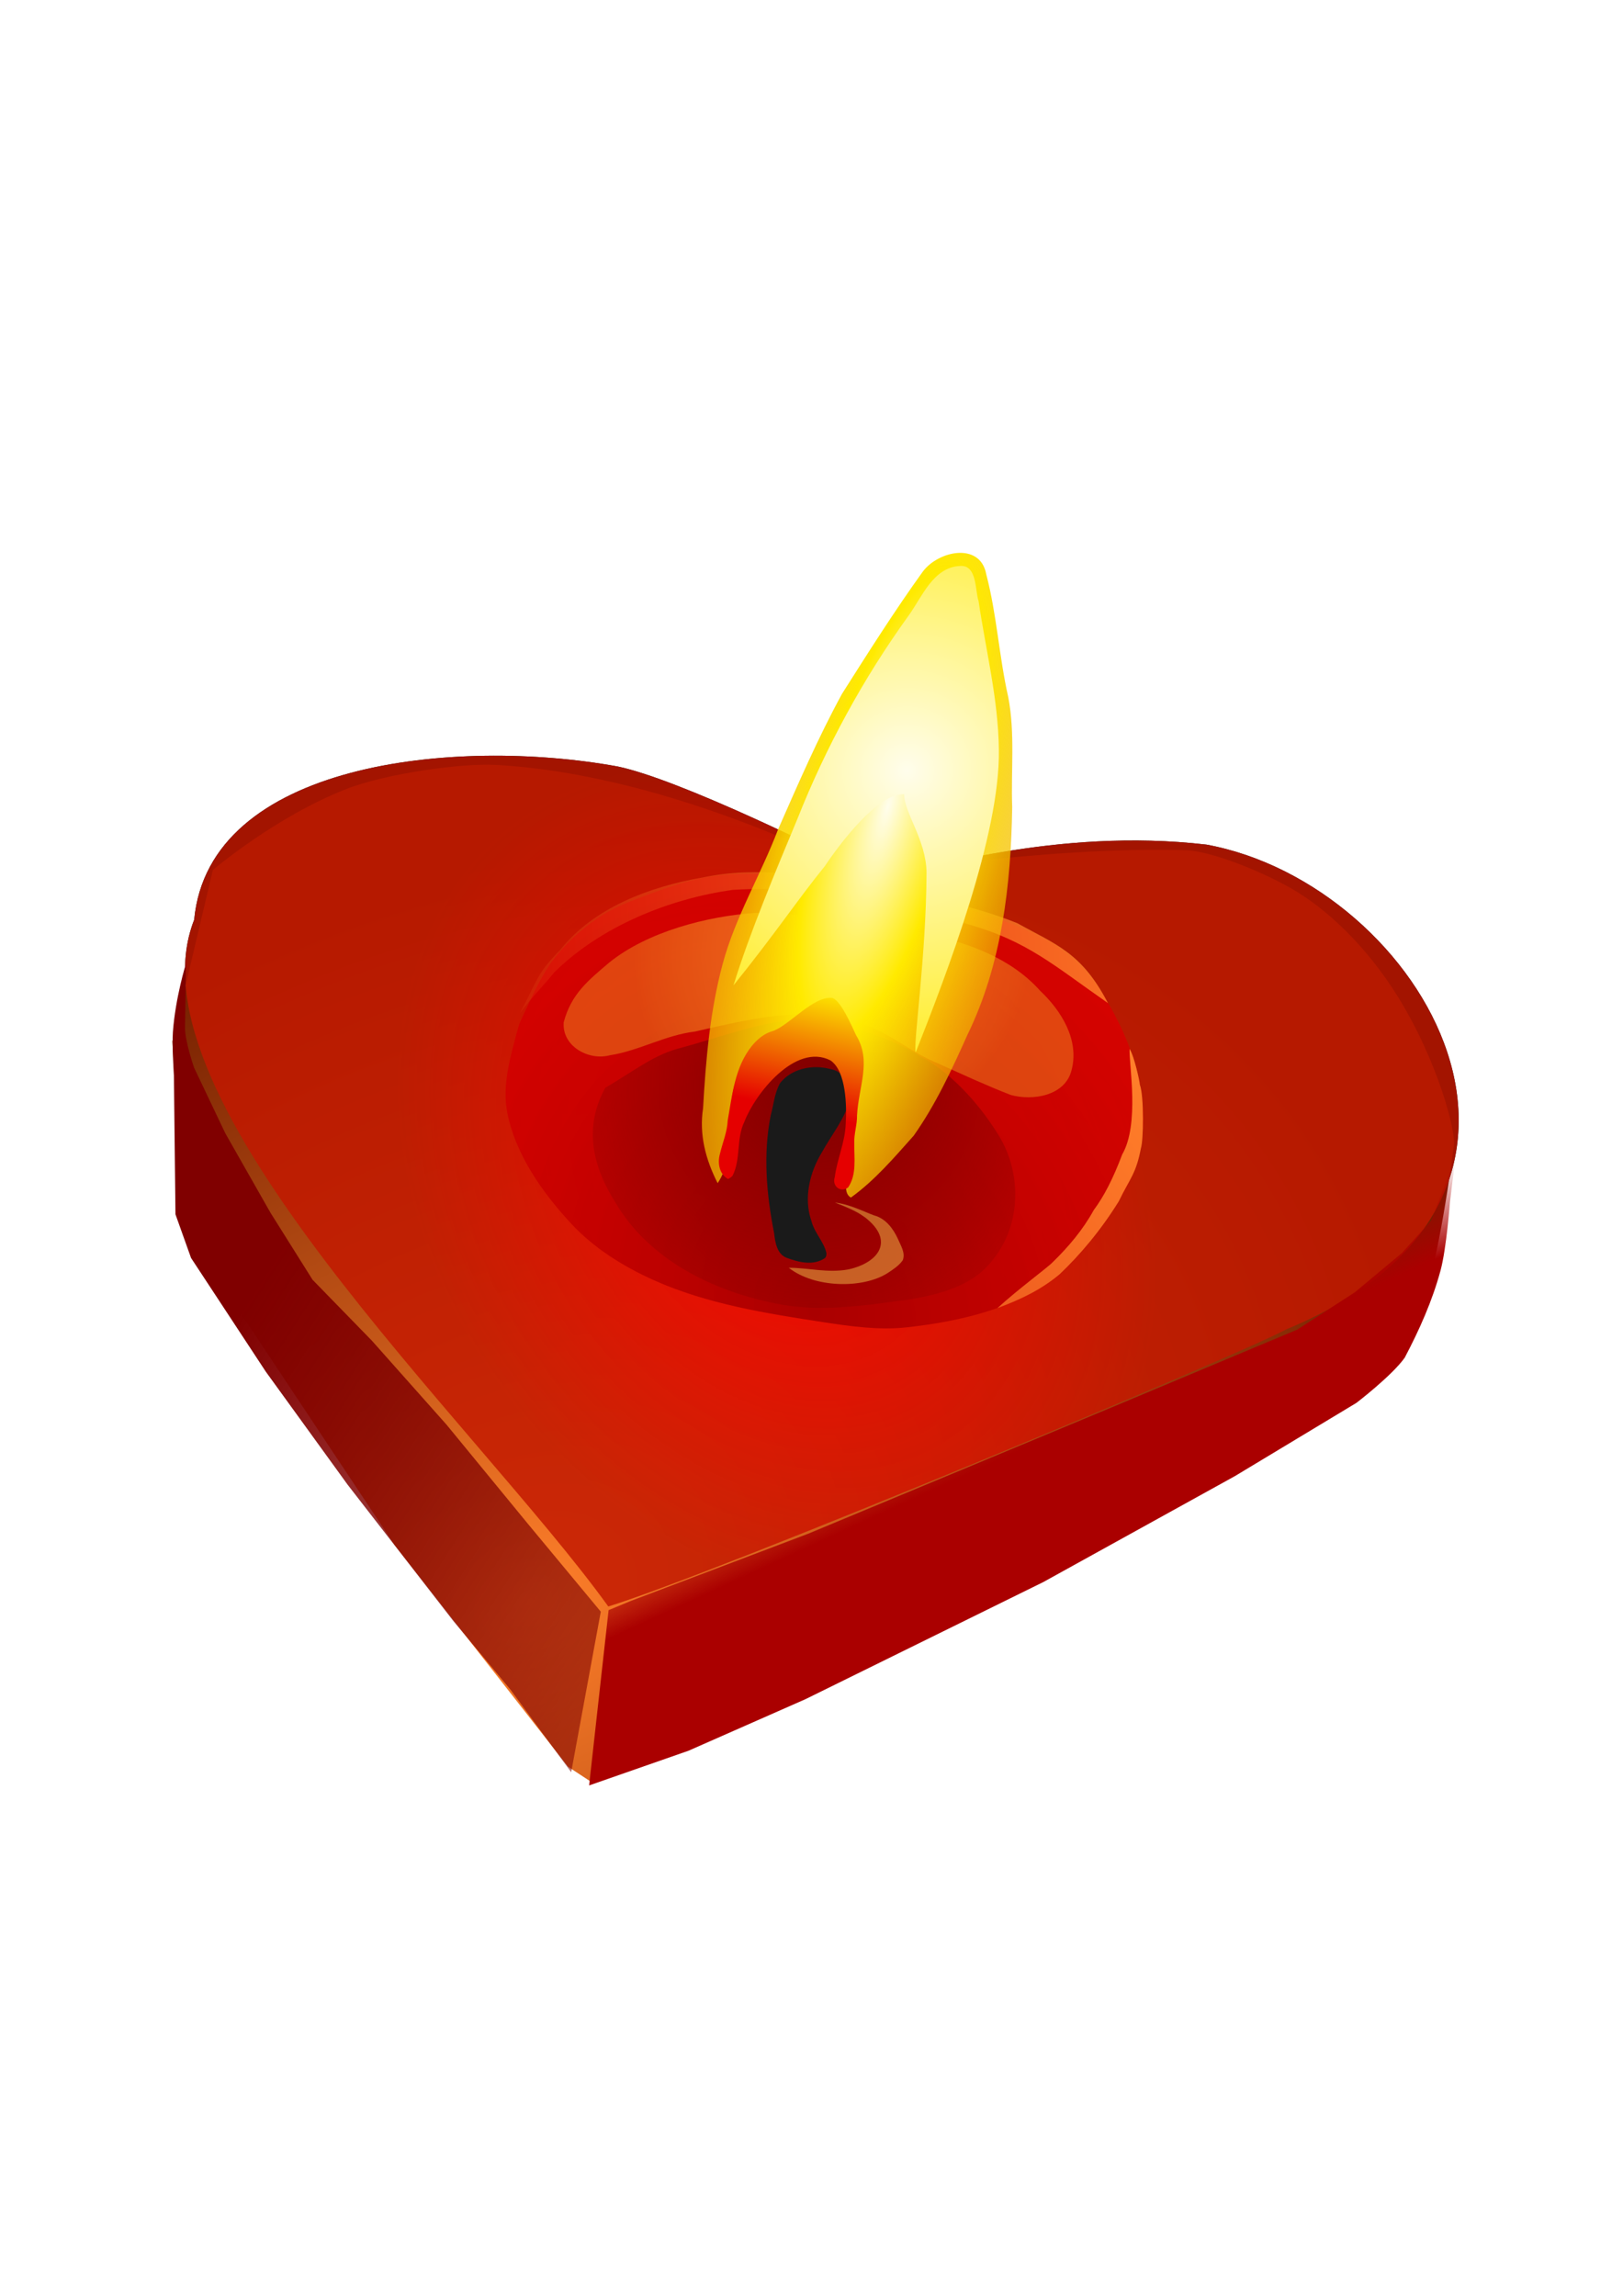 <?xml version="1.0" encoding="UTF-8" standalone="no"?>
<!-- Created with Inkscape (http://www.inkscape.org/) -->

<svg
   xmlns:dc="http://purl.org/dc/elements/1.1/"
   xmlns:cc="http://creativecommons.org/ns#"
   xmlns:rdf="http://www.w3.org/1999/02/22-rdf-syntax-ns#"
   xmlns:svg="http://www.w3.org/2000/svg"
   xmlns="http://www.w3.org/2000/svg"
   xmlns:xlink="http://www.w3.org/1999/xlink"
   xmlns:sodipodi="http://sodipodi.sourceforge.net/DTD/sodipodi-0.dtd"
   xmlns:inkscape="http://www.inkscape.org/namespaces/inkscape"
   width="744.094"
   height="1052.362"
   id="svg3019"
   version="1.1"
   inkscape:version="0.48.3.1 r9886"
   sodipodi:docname="heart-candle.svg">
  <defs
     id="defs3021">
    <linearGradient
       inkscape:collect="always"
       id="linearGradient4444">
      <stop
         style="stop-color:#ff7f2a;stop-opacity:1;"
         offset="0"
         id="stop4446" />
      <stop
         style="stop-color:#ff7f2a;stop-opacity:0;"
         offset="1"
         id="stop4448" />
    </linearGradient>
    <linearGradient
       inkscape:collect="always"
       id="linearGradient4436">
      <stop
         style="stop-color:#ff7f2a;stop-opacity:1;"
         offset="0"
         id="stop4438" />
      <stop
         style="stop-color:#ff7f2a;stop-opacity:0;"
         offset="1"
         id="stop4440" />
    </linearGradient>
    <linearGradient
       id="linearGradient4426">
      <stop
         style="stop-color:#e50000;stop-opacity:1;"
         offset="0"
         id="stop4428" />
      <stop
         style="stop-color:#fffd00;stop-opacity:1;"
         offset="1"
         id="stop4430" />
    </linearGradient>
    <linearGradient
       id="linearGradient4391">
      <stop
         style="stop-color:#ff7f2a;stop-opacity:1;"
         offset="0"
         id="stop4393" />
      <stop
         style="stop-color:#741f00;stop-opacity:1;"
         offset="1"
         id="stop4395" />
    </linearGradient>
    <linearGradient
       inkscape:collect="always"
       id="linearGradient4299">
      <stop
         style="stop-color:#800000;stop-opacity:1;"
         offset="0"
         id="stop4301" />
      <stop
         style="stop-color:#800000;stop-opacity:0;"
         offset="1"
         id="stop4303" />
    </linearGradient>
    <linearGradient
       id="linearGradient4147">
      <stop
         style="stop-color:#c20000;stop-opacity:1;"
         offset="0"
         id="stop4149" />
      <stop
         style="stop-color:#e50000;stop-opacity:0.842;"
         offset="1"
         id="stop4151" />
    </linearGradient>
    <linearGradient
       id="linearGradient4139">
      <stop
         style="stop-color:#ff7f2a;stop-opacity:1;"
         offset="0"
         id="stop4141" />
      <stop
         style="stop-color:#ffc12a;stop-opacity:0.46;"
         offset="1"
         id="stop4143" />
    </linearGradient>
    <linearGradient
       inkscape:collect="always"
       id="linearGradient4131">
      <stop
         style="stop-color:#aa0000;stop-opacity:1;"
         offset="0"
         id="stop4133" />
      <stop
         style="stop-color:#aa0000;stop-opacity:0;"
         offset="1"
         id="stop4135" />
    </linearGradient>
    <linearGradient
       id="linearGradient4123">
      <stop
         style="stop-color:#800000;stop-opacity:1;"
         offset="0"
         id="stop4125" />
      <stop
         style="stop-color:#800000;stop-opacity:0;"
         offset="1"
         id="stop4127" />
    </linearGradient>
    <linearGradient
       id="linearGradient3918">
      <stop
         style="stop-color:#ff0000;stop-opacity:1;"
         offset="0"
         id="stop3920" />
      <stop
         style="stop-color:#c21800;stop-opacity:0.899;"
         offset="1"
         id="stop3922" />
    </linearGradient>
    <filter
       x="-0.159"
       y="-0.554"
       width="1.317"
       height="2.108"
       color-interpolation-filters="sRGB"
       id="filter4046-2">
      <feGaussianBlur
         stdDeviation="22.745"
         id="feGaussianBlur4048-7" />
    </filter>
    <radialGradient
       cx="806.179"
       cy="307.849"
       r="120.342"
       fx="806.179"
       fy="307.849"
       id="radialGradient3903"
       xlink:href="#linearGradient3847"
       gradientUnits="userSpaceOnUse"
       gradientTransform="matrix(0.752,0.018,-0.006,0.212,16.189,117.161)" />
    <linearGradient
       id="linearGradient3847">
      <stop
         id="stop3849"
         style="stop-color:#18187c;stop-opacity:1"
         offset="0" />
      <stop
         id="stop3855"
         style="stop-color:#7272ff;stop-opacity:1"
         offset="0.429" />
      <stop
         id="stop3851"
         style="stop-color:#7272ff;stop-opacity:1"
         offset="1" />
    </linearGradient>
    <radialGradient
       cx="304.475"
       cy="177.401"
       r="53.232"
       fx="304.475"
       fy="177.401"
       id="radialGradient4369"
       xlink:href="#linearGradient4056"
       gradientUnits="userSpaceOnUse"
       gradientTransform="matrix(0.808,0.08,-0.159,1.604,597.864,-43.713)" />
    <linearGradient
       id="linearGradient4056">
      <stop
         id="stop4058"
         style="stop-color:#fffdec;stop-opacity:1"
         offset="0" />
      <stop
         id="stop4060"
         style="stop-color:#ffea00;stop-opacity:1"
         offset="0.429" />
      <stop
         id="stop4062"
         style="stop-color:#f1b100;stop-opacity:0.656"
         offset="1" />
    </linearGradient>
    <filter
       color-interpolation-filters="sRGB"
       id="filter3886">
      <feGaussianBlur
         id="feGaussianBlur3888"
         stdDeviation="1.604" />
    </filter>
    <filter
       x="-0.534"
       y="-0.15"
       width="2.069"
       height="1.299"
       color-interpolation-filters="sRGB"
       id="filter4139">
      <feGaussianBlur
         stdDeviation="3.903"
         id="feGaussianBlur4141" />
    </filter>
    <radialGradient
       inkscape:collect="always"
       xlink:href="#linearGradient3847"
       id="radialGradient3040"
       gradientUnits="userSpaceOnUse"
       gradientTransform="matrix(0.396,0.01,-0.003,0.112,824.918,946.132)"
       cx="806.179"
       cy="307.849"
       fx="806.179"
       fy="307.849"
       r="120.342" />
    <radialGradient
       cx="304.475"
       cy="177.401"
       r="53.232"
       fx="304.475"
       fy="177.401"
       id="radialGradient4369-1"
       xlink:href="#linearGradient4056-7"
       gradientUnits="userSpaceOnUse"
       gradientTransform="matrix(0.808,0.08,-0.159,1.604,597.864,-43.713)" />
    <linearGradient
       id="linearGradient4056-7">
      <stop
         id="stop4058-4"
         style="stop-color:#fffdec;stop-opacity:1"
         offset="0" />
      <stop
         id="stop4060-0"
         style="stop-color:#ffea00;stop-opacity:1"
         offset="0.429" />
      <stop
         id="stop4062-9"
         style="stop-color:#f1b100;stop-opacity:0.656"
         offset="1" />
    </linearGradient>
    <filter
       color-interpolation-filters="sRGB"
       id="filter3886-4">
      <feGaussianBlur
         id="feGaussianBlur3888-8"
         stdDeviation="1.604" />
    </filter>
    <radialGradient
       cx="304.475"
       cy="177.401"
       r="53.232"
       fx="304.475"
       fy="177.401"
       id="radialGradient4369-2"
       xlink:href="#linearGradient4056-4"
       gradientUnits="userSpaceOnUse"
       gradientTransform="matrix(0.808,0.08,-0.159,1.604,597.864,-43.713)" />
    <linearGradient
       id="linearGradient4056-4">
      <stop
         id="stop4058-5"
         style="stop-color:#fffdec;stop-opacity:1"
         offset="0" />
      <stop
         id="stop4060-5"
         style="stop-color:#ffea00;stop-opacity:1"
         offset="0.429" />
      <stop
         id="stop4062-1"
         style="stop-color:#f1b100;stop-opacity:0.656"
         offset="1" />
    </linearGradient>
    <filter
       color-interpolation-filters="sRGB"
       id="filter3886-7">
      <feGaussianBlur
         id="feGaussianBlur3888-1"
         stdDeviation="1.604" />
    </filter>
    <radialGradient
       inkscape:collect="always"
       xlink:href="#linearGradient3918-6"
       id="radialGradient3924-7"
       cx="-463.656"
       cy="529.27"
       fx="-463.656"
       fy="529.27"
       r="292.471"
       gradientTransform="matrix(1,0,0,0.668,0,175.504)"
       gradientUnits="userSpaceOnUse" />
    <linearGradient
       id="linearGradient3918-6">
      <stop
         style="stop-color:#ffbd1d;stop-opacity:1;"
         offset="0"
         id="stop3920-1" />
      <stop
         style="stop-color:#ff0000;stop-opacity:1;"
         offset="1"
         id="stop3922-4" />
    </linearGradient>
    <radialGradient
       r="53.232"
       fy="177.401"
       fx="304.475"
       cy="177.401"
       cx="304.475"
       gradientTransform="matrix(0.808,0.08,-0.159,1.604,597.864,-43.713)"
       gradientUnits="userSpaceOnUse"
       id="radialGradient3111-3"
       xlink:href="#linearGradient4056-4-2"
       inkscape:collect="always" />
    <linearGradient
       id="linearGradient4056-4-2">
      <stop
         id="stop4058-5-2"
         style="stop-color:#fffdec;stop-opacity:1"
         offset="0" />
      <stop
         id="stop4060-5-1"
         style="stop-color:#ffea00;stop-opacity:1"
         offset="0.429" />
      <stop
         id="stop4062-1-6"
         style="stop-color:#f1b100;stop-opacity:0.656"
         offset="1" />
    </linearGradient>
    <filter
       color-interpolation-filters="sRGB"
       id="filter3886-7-8">
      <feGaussianBlur
         id="feGaussianBlur3888-1-5"
         stdDeviation="1.604" />
    </filter>
    <linearGradient
       id="linearGradient4147-8">
      <stop
         style="stop-color:#aa0000;stop-opacity:1;"
         offset="0"
         id="stop4149-3" />
      <stop
         style="stop-color:#e50000;stop-opacity:0.842;"
         offset="1"
         id="stop4151-8" />
    </linearGradient>
    <linearGradient
       id="linearGradient4139-9">
      <stop
         style="stop-color:#ff7f2a;stop-opacity:1;"
         offset="0"
         id="stop4141-8" />
      <stop
         style="stop-color:#ffc12a;stop-opacity:0.46;"
         offset="1"
         id="stop4143-6" />
    </linearGradient>
    <linearGradient
       id="linearGradient4056-4-23">
      <stop
         id="stop4058-5-8"
         style="stop-color:#fffdec;stop-opacity:1"
         offset="0" />
      <stop
         id="stop4060-5-2"
         style="stop-color:#ffea00;stop-opacity:1"
         offset="0.429" />
      <stop
         id="stop4062-1-62"
         style="stop-color:#f1b100;stop-opacity:0.656"
         offset="1" />
    </linearGradient>
    <linearGradient
       id="linearGradient4190">
      <stop
         id="stop4192"
         style="stop-color:#fffdec;stop-opacity:1"
         offset="0" />
      <stop
         id="stop4194"
         style="stop-color:#ffea00;stop-opacity:1"
         offset="0.429" />
      <stop
         id="stop4196"
         style="stop-color:#f1b100;stop-opacity:0.656"
         offset="1" />
    </linearGradient>
    <radialGradient
       inkscape:collect="always"
       xlink:href="#linearGradient3918"
       id="radialGradient4285"
       gradientUnits="userSpaceOnUse"
       gradientTransform="matrix(-0.397,-0.578,0.448,-0.308,-883.923,314.788)"
       cx="-574.736"
       cy="382.258"
       fx="-574.736"
       fy="382.258"
       r="292.471" />
    <linearGradient
       inkscape:collect="always"
       xlink:href="#linearGradient4131"
       id="linearGradient4287"
       gradientUnits="userSpaceOnUse"
       x1="-411.763"
       y1="670.51"
       x2="-427.538"
       y2="636.165" />
    <linearGradient
       inkscape:collect="always"
       xlink:href="#linearGradient4123"
       id="linearGradient4289"
       gradientUnits="userSpaceOnUse"
       x1="-754.653"
       y1="626.872"
       x2="-296.429"
       y2="921.648" />
    <radialGradient
       inkscape:collect="always"
       xlink:href="#linearGradient4147-8"
       id="radialGradient4291"
       gradientUnits="userSpaceOnUse"
       gradientTransform="matrix(1.439,-0.79,0.906,1.65,-187.708,-498.883)"
       cx="-467.907"
       cy="434.981"
       fx="-467.907"
       fy="434.981"
       r="146.135" />
    <radialGradient
       inkscape:collect="always"
       xlink:href="#linearGradient4139-9"
       id="radialGradient4293"
       gradientUnits="userSpaceOnUse"
       gradientTransform="matrix(-0.592,0.538,-0.507,-0.558,-563.754,847.932)"
       cx="-455.325"
       cy="323.757"
       fx="-455.325"
       fy="323.757"
       r="116.876" />
    <radialGradient
       inkscape:collect="always"
       xlink:href="#linearGradient4056-4-23"
       id="radialGradient4295"
       gradientUnits="userSpaceOnUse"
       gradientTransform="matrix(0.967,0.256,-0.917,3.464,328.365,-826.51)"
       cx="-433.203"
       cy="373.865"
       fx="-433.203"
       fy="373.865"
       r="71.672" />
    <radialGradient
       inkscape:collect="always"
       xlink:href="#linearGradient4056-4-23"
       id="radialGradient4297"
       gradientUnits="userSpaceOnUse"
       gradientTransform="matrix(-4.817,3.829,-3.778,-4.753,-1108.093,3612.804)"
       cx="-417.765"
       cy="351.783"
       fx="-417.765"
       fy="351.783"
       r="60.839" />
    <radialGradient
       inkscape:collect="always"
       xlink:href="#linearGradient4299"
       id="radialGradient4305"
       cx="-464.75"
       cy="466.548"
       fx="-464.75"
       fy="466.548"
       r="96.833"
       gradientTransform="matrix(-1.383,0.669,-0.656,-1.357,-801.337,1428.094)"
       gradientUnits="userSpaceOnUse" />
    <radialGradient
       inkscape:collect="always"
       xlink:href="#linearGradient3918-7"
       id="radialGradient4285-5"
       gradientUnits="userSpaceOnUse"
       gradientTransform="matrix(-0.397,-0.578,0.448,-0.308,-883.923,314.788)"
       cx="-574.736"
       cy="382.258"
       fx="-574.736"
       fy="382.258"
       r="292.471" />
    <linearGradient
       id="linearGradient3918-7">
      <stop
         style="stop-color:#ff0000;stop-opacity:1;"
         offset="0"
         id="stop3920-8" />
      <stop
         style="stop-color:#c41800;stop-opacity:0.302;"
         offset="1"
         id="stop3922-2" />
    </linearGradient>
    <radialGradient
       inkscape:collect="always"
       xlink:href="#linearGradient3918-0"
       id="radialGradient4285-8"
       gradientUnits="userSpaceOnUse"
       gradientTransform="matrix(-0.397,-0.578,0.448,-0.308,-883.923,314.788)"
       cx="-574.736"
       cy="382.258"
       fx="-574.736"
       fy="382.258"
       r="292.471" />
    <linearGradient
       id="linearGradient3918-0">
      <stop
         style="stop-color:#ff0000;stop-opacity:1;"
         offset="0"
         id="stop3920-2" />
      <stop
         style="stop-color:#c21800;stop-opacity:1;"
         offset="1"
         id="stop3922-0" />
    </linearGradient>
    <radialGradient
       inkscape:collect="always"
       xlink:href="#linearGradient4391"
       id="radialGradient4397"
       cx="-500.736"
       cy="979.084"
       fx="-500.736"
       fy="979.084"
       r="293.821"
       gradientTransform="matrix(1.312,-0.661,0.502,0.998,-432.438,-585.899)"
       gradientUnits="userSpaceOnUse" />
    <linearGradient
       inkscape:collect="always"
       xlink:href="#linearGradient4426"
       id="linearGradient4434"
       x1="371.053"
       y1="510.363"
       x2="384.712"
       y2="450.934"
       gradientUnits="userSpaceOnUse" />
    <linearGradient
       inkscape:collect="always"
       xlink:href="#linearGradient4436"
       id="linearGradient4442"
       x1="-283.945"
       y1="409.917"
       x2="-638.556"
       y2="440.221"
       gradientUnits="userSpaceOnUse" />
    <linearGradient
       inkscape:collect="always"
       xlink:href="#linearGradient4444"
       id="linearGradient4450"
       x1="-311.379"
       y1="488.041"
       x2="-663.517"
       y2="772.463"
       gradientUnits="userSpaceOnUse" />
    <filter
       inkscape:collect="always"
       id="filter4476">
      <feGaussianBlur
         inkscape:collect="always"
         stdDeviation="1.378"
         id="feGaussianBlur4478" />
    </filter>
    <filter
       inkscape:collect="always"
       id="filter4484">
      <feGaussianBlur
         inkscape:collect="always"
         stdDeviation="2.165"
         id="feGaussianBlur4486" />
    </filter>
    <filter
       inkscape:collect="always"
       id="filter4492">
      <feGaussianBlur
         inkscape:collect="always"
         stdDeviation="3.325"
         id="feGaussianBlur4494" />
    </filter>
    <filter
       inkscape:collect="always"
       id="filter4500">
      <feGaussianBlur
         inkscape:collect="always"
         stdDeviation="1.837"
         id="feGaussianBlur4502" />
    </filter>
    <linearGradient
       inkscape:collect="always"
       xlink:href="#linearGradient4123"
       id="linearGradient4534"
       gradientUnits="userSpaceOnUse"
       x1="-754.653"
       y1="626.872"
       x2="-296.429"
       y2="921.648"
       gradientTransform="translate(840.447,12.122)" />
    <linearGradient
       inkscape:collect="always"
       xlink:href="#linearGradient4131"
       id="linearGradient4537"
       gradientUnits="userSpaceOnUse"
       x1="-411.763"
       y1="670.51"
       x2="-427.538"
       y2="636.165"
       gradientTransform="translate(840.447,12.122)" />
    <radialGradient
       inkscape:collect="always"
       xlink:href="#linearGradient3918"
       id="radialGradient4540"
       gradientUnits="userSpaceOnUse"
       gradientTransform="matrix(-0.397,-0.578,0.448,-0.308,-43.476,326.91)"
       cx="-574.736"
       cy="382.258"
       fx="-574.736"
       fy="382.258"
       r="292.471" />
    <radialGradient
       inkscape:collect="always"
       xlink:href="#linearGradient4391"
       id="radialGradient4543"
       gradientUnits="userSpaceOnUse"
       gradientTransform="matrix(1.312,-0.661,0.502,0.998,408.008,-573.777)"
       cx="-500.736"
       cy="979.084"
       fx="-500.736"
       fy="979.084"
       r="293.821" />
    <radialGradient
       inkscape:collect="always"
       xlink:href="#linearGradient4147-8"
       id="radialGradient4545"
       gradientUnits="userSpaceOnUse"
       gradientTransform="matrix(1.439,-0.79,0.906,1.65,-187.708,-498.883)"
       cx="-467.907"
       cy="434.981"
       fx="-467.907"
       fy="434.981"
       r="146.135" />
    <linearGradient
       inkscape:collect="always"
       xlink:href="#linearGradient4436"
       id="linearGradient4547"
       gradientUnits="userSpaceOnUse"
       x1="-283.945"
       y1="409.917"
       x2="-638.556"
       y2="440.221" />
    <radialGradient
       inkscape:collect="always"
       xlink:href="#linearGradient4139-9"
       id="radialGradient4549"
       gradientUnits="userSpaceOnUse"
       gradientTransform="matrix(-0.592,0.538,-0.507,-0.558,-563.754,847.932)"
       cx="-455.325"
       cy="323.757"
       fx="-455.325"
       fy="323.757"
       r="116.876" />
    <linearGradient
       inkscape:collect="always"
       xlink:href="#linearGradient4444"
       id="linearGradient4551"
       gradientUnits="userSpaceOnUse"
       x1="-311.379"
       y1="488.041"
       x2="-663.517"
       y2="772.463" />
    <radialGradient
       inkscape:collect="always"
       xlink:href="#linearGradient4299"
       id="radialGradient4553"
       gradientUnits="userSpaceOnUse"
       gradientTransform="matrix(-1.383,0.669,-0.656,-1.357,-801.337,1428.094)"
       cx="-464.75"
       cy="466.548"
       fx="-464.75"
       fy="466.548"
       r="96.833" />
    <radialGradient
       inkscape:collect="always"
       xlink:href="#linearGradient4056-4-23"
       id="radialGradient4555"
       gradientUnits="userSpaceOnUse"
       gradientTransform="matrix(0.967,0.256,-0.917,3.464,328.365,-826.51)"
       cx="-433.203"
       cy="373.865"
       fx="-433.203"
       fy="373.865"
       r="71.672" />
    <radialGradient
       inkscape:collect="always"
       xlink:href="#linearGradient4056-4-23"
       id="radialGradient4557"
       gradientUnits="userSpaceOnUse"
       gradientTransform="matrix(-4.817,3.829,-3.778,-4.753,-1108.093,3612.804)"
       cx="-417.765"
       cy="351.783"
       fx="-417.765"
       fy="351.783"
       r="60.839" />
    <radialGradient
       inkscape:collect="always"
       xlink:href="#linearGradient4056-4-23"
       id="radialGradient4562"
       gradientUnits="userSpaceOnUse"
       gradientTransform="matrix(-4.817,3.829,-3.778,-4.753,-267.646,3624.925)"
       cx="-417.765"
       cy="351.783"
       fx="-417.765"
       fy="351.783"
       r="60.839" />
    <radialGradient
       inkscape:collect="always"
       xlink:href="#linearGradient4056-4-23"
       id="radialGradient4565"
       gradientUnits="userSpaceOnUse"
       gradientTransform="matrix(0.967,0.256,-0.917,3.464,1168.812,-814.389)"
       cx="-433.203"
       cy="373.865"
       fx="-433.203"
       fy="373.865"
       r="71.672" />
    <radialGradient
       inkscape:collect="always"
       xlink:href="#linearGradient4299"
       id="radialGradient4568"
       gradientUnits="userSpaceOnUse"
       gradientTransform="matrix(-1.383,0.669,-0.656,-1.357,39.11,1440.216)"
       cx="-464.75"
       cy="466.548"
       fx="-464.75"
       fy="466.548"
       r="96.833" />
    <linearGradient
       inkscape:collect="always"
       xlink:href="#linearGradient4444"
       id="linearGradient4571"
       gradientUnits="userSpaceOnUse"
       x1="-311.379"
       y1="488.041"
       x2="-663.517"
       y2="772.463"
       gradientTransform="translate(840.447,12.122)" />
    <radialGradient
       inkscape:collect="always"
       xlink:href="#linearGradient4139-9"
       id="radialGradient4574"
       gradientUnits="userSpaceOnUse"
       gradientTransform="matrix(-0.592,0.538,-0.507,-0.558,276.693,860.054)"
       cx="-455.325"
       cy="323.757"
       fx="-455.325"
       fy="323.757"
       r="116.876" />
    <linearGradient
       inkscape:collect="always"
       xlink:href="#linearGradient4436"
       id="linearGradient4577"
       gradientUnits="userSpaceOnUse"
       x1="-283.945"
       y1="409.917"
       x2="-638.556"
       y2="440.221"
       gradientTransform="translate(840.447,12.122)" />
    <radialGradient
       inkscape:collect="always"
       xlink:href="#linearGradient4147-8"
       id="radialGradient4580"
       gradientUnits="userSpaceOnUse"
       gradientTransform="matrix(1.439,-0.79,0.906,1.65,652.739,-486.761)"
       cx="-467.907"
       cy="434.981"
       fx="-467.907"
       fy="434.981"
       r="146.135" />
  </defs>
  <sodipodi:namedview
     id="base"
     pagecolor="#ffffff"
     bordercolor="#666666"
     borderopacity="1.0"
     inkscape:pageopacity="0.0"
     inkscape:pageshadow="2"
     inkscape:zoom="0.49497475"
     inkscape:cx="310.14938"
     inkscape:cy="532.21785"
     inkscape:document-units="px"
     inkscape:current-layer="layer2"
     showgrid="false" />
  <g
     inkscape:label="Layer 1"
     inkscape:groupmode="layer"
     id="layer1"
     style="display:inline">
    <path
       d="m 461.429,790.219 a 172.143,49.286 0 1 1 -344.286,0 172.143,49.286 0 1 1 344.286,0 z"
       transform="matrix(0.265,0,0,0.303,1066.823,901.774)"
       id="path3811-6"
       style="fill:#000000;fill-opacity:1;stroke:none;filter:url(#filter4046-2)"
       inkscape:connector-curvature="0" />
    <path
       d="m 1102.775,981.672 80.425,0 0,155.991 c 0.321,20.109 -79.645,20.331 -80.425,0 z"
       id="rect3041"
       style="fill:#0000ff;stroke:none"
       inkscape:connector-curvature="0" />
    <path
       d="m 1104.015,978.051 c -9.22,8.022 -18.093,55.304 1.416,64.141 16.06,7.275 7.576,-39.831 13.027,-34.893 1.199,1.087 3.077,2.788 4.531,4.105 2.778,2.517 7.94,-3.979 9.628,-4.362 6.206,-1.406 31.706,6.69 38.514,-5.644 1.877,-3.4 7.799,16.523 9.912,17.19 6.93,2.188 4.302,-7.235 5.097,-9.493 11.736,-33.325 -10.569,-34.893 -43.045,-34.893 -13.741,0 -29.382,-4.589 -39.08,3.848 z"
       id="path3835"
       style="fill:url(#radialGradient3040);fill-opacity:1;stroke:none"
       inkscape:connector-curvature="0" />
    <g
       id="g3087">
      <path
         inkscape:connector-curvature="0"
         style="fill:#803300;fill-opacity:1;stroke:none"
         id="rect4002-1"
         d="m 1142.994,958.583 c -3.472,-5.918 3.105,-2.633 4.232,-1.444 -2.447,3.551 3.8,9.504 3.731,14.666 -0.064,4.796 -3.467,10.325 -3.432,15.629 0.159,1.452 -5.819,2.069 -5.807,0 0.622,-5.156 4.555,-11.069 5.077,-16.314 0.483,-4.845 -1.711,-7.884 -3.802,-12.537 z" />
      <path
         inkscape:connector-curvature="0"
         style="fill:url(#radialGradient4369);fill-opacity:1;stroke:none;filter:url(#filter3886)"
         id="path3987-7"
         transform="matrix(-0.396,0,0,0.359,1471.58,861.045)"
         d="m 857.004,218.855 c 30.258,33.395 -12.897,89.839 -41.629,89.839 -28.731,0 -59.993,-30.48 -52.023,-65.66 8.216,-36.263 41.159,-95.596 22.821,-155.195 38.152,46.351 40.572,97.621 70.83,131.016 z" />
    </g>
    <path
       d="m 550.122,209.316 c 0,18.131 -1.53,38.891 -4.041,38.891 -2.511,0 -4.041,-24.295 -4.041,-42.426 0,-18.131 14.662,-20.203 17.173,-20.203 2.511,0 -9.091,5.607 -9.091,23.739 z"
       id="path4132"
       style="fill:#ffffff;fill-opacity:1;stroke:none;filter:url(#filter4139)"
       inkscape:connector-curvature="0"
       transform="matrix(0.527,0,0,0.527,816.388,884.402)" />
  </g>
  <g
     inkscape:groupmode="layer"
     id="layer2"
     inkscape:label="Warstwa"
     style="display:inline">
    <path
       sodipodi:nodetypes="ccccccc"
       inkscape:connector-curvature="0"
       id="path3141-8"
       d="M 89.018,421.627 C 56.833,503.257 218.341,652.41 278.887,736.381 327.447,721.45 565.291,622.437 589.917,609.268 736.234,548.771 652.168,405.329 553.105,387.152 484.1,379.142 423.05,398.931 402.09,402.821 380.097,390.753 310.962,357.08 283.18,351.342 208.771,337.785 95.778,349.317 89.018,421.627 z"
       style="fill:#000000;fill-opacity:1;stroke:none;display:inline" />
    <path
       style="fill:url(#radialGradient4543);fill-opacity:1;stroke:none"
       d="m 97.59,398.77 -18.571,78.571 5,85 96.786,145.714 79.643,101.786 11.429,7.5 c 93.043,-37.812 135.951,-55.281 263.852,-126.796 34.437,-21.968 70.133,-33.859 103.29,-66.061 7.456,-13.202 16.886,-19.543 27.561,-99.408 0.971,-5.828 -6.89,-37.783 -25.59,-68.035 -14.255,-23.062 -32.896,-40.858 -49.906,-50.332 -14.905,-8.302 -36.477,-16.664 -47.504,-16.984 -66.441,-1.928 -147.417,11.902 -147.417,11.902 0,0 -85.065,-46.491 -169.18,-51.036 -15.001,-0.811 -49.624,3.823 -68.28,11.103 -32.282,12.597 -61.112,37.075 -61.112,37.075 z"
       id="path4119"
       inkscape:connector-curvature="0"
       sodipodi:nodetypes="cccccccccssscssc" />
    <path
       style="opacity:0.934;fill:url(#radialGradient4540);fill-opacity:1;stroke:none"
       d="M 89.018,421.627 C 56.833,503.257 218.341,652.41 278.887,736.381 327.447,721.45 565.291,622.437 589.917,609.268 736.234,548.771 652.168,405.329 553.105,387.152 484.1,379.142 423.05,398.931 402.09,402.821 380.097,390.753 310.962,357.08 283.18,351.342 208.771,337.785 95.778,349.317 89.018,421.627 z"
       id="path3141"
       inkscape:connector-curvature="0"
       sodipodi:nodetypes="ccccccc" />
    <path
       style="fill:url(#linearGradient4537);fill-opacity:1;stroke:none"
       d="m 270.09,818.413 45.566,-15.906 53.658,-23.651 108.99,-53.658 87.857,-48.571 55.714,-33.571 c 0,0 16.298,-12.468 22.143,-20.714 6.705,-12.711 12.676,-26.083 16.429,-40 2.722,-10.095 4.286,-31.071 4.286,-31.071 l 2.5,-20.714 -11.071,28.929 -13.571,15 -21.429,17.857 -26.429,17.143 -83.571,35 -140.714,58.571 -81.071,30.714 -10.357,4.286 z"
       id="path4009"
       inkscape:connector-curvature="0"
       sodipodi:nodetypes="cccccccaccccccccccc" />
    <path
       style="fill:url(#linearGradient4534);fill-opacity:1;stroke:none"
       d="m 261.875,812.341 13.571,-73.571 -33.232,-40.043 -37.482,-45.671 -34.286,-38.571 -27.143,-27.857 -19.286,-30.714 -20.714,-36.429 -14.286,-30 c 0,0 -4.348,-12.343 -4.199,-18.745 0.269,-11.58 0.383,-28.831 0.383,-28.831 0,0 -4.773,15.346 -5.929,31.116 -0.44,5.996 0.46,20.031 0.46,20.031 l 0.714,63.571 7.143,20 34.286,52.143 37.5,51.786 48.546,62.587 26.097,31.342 z"
       id="path4011"
       inkscape:connector-curvature="0"
       sodipodi:nodetypes="cccccccccscscccccccc" />
    <path
       style="fill:url(#radialGradient4580);fill-opacity:1;stroke:none"
       d="m 237.59,470.913 c -3.403,12.755 -7.604,26.344 -5,39.286 3.85,19.137 16.019,36.394 29.286,50.714 10.386,11.211 23.894,19.638 37.84,25.888 24.42,10.945 51.475,15.251 77.928,19.293 12.636,1.931 25.575,3.745 38.277,2.32 20.746,-2.327 42.167,-6.89 60.12,-17.543 11.762,-6.98 20.726,-18.145 28.961,-29.065 6.605,-8.759 12.782,-18.265 16.027,-28.744 2.829,-9.138 3.578,-19.058 2.634,-28.578 -1.205,-12.141 -5.1,-24.115 -10.456,-35.078 -5.377,-11.005 -12.16,-21.801 -21.33,-29.922 -9.122,-8.079 -20.686,-13.237 -32.114,-17.466 -29.468,-10.904 -60.973,-16.045 -92.179,-19.714 -12.984,-1.526 -26.238,-2.55 -39.208,-0.916 -11.12,1.401 -21.865,5.187 -32.368,9.099 -7.475,2.785 -15.038,5.728 -21.659,10.177 -7.55,5.073 -14.467,11.322 -20.077,18.481 -6.075,7.753 -9.961,17.02 -14.233,25.894 -0.92,1.911 -1.9,3.823 -2.447,5.872 z"
       id="path4053"
       inkscape:connector-curvature="0"
       sodipodi:nodetypes="aaaaaaaaaaaaaaaaaaaa" />
    <path
       style="fill:url(#radialGradient4568);fill-opacity:1;stroke:none;filter:url(#filter4492)"
       d="m 312.59,480.198 c -12.41,2.959 -21.365,10.378 -35.094,18.443 -9.991,18.068 -5.855,36.019 4.684,52.638 15.362,26.165 44.776,40.585 73.648,46.245 20.025,4.221 40.501,0.843 60.489,-1.78 14.371,-2.339 30.022,-6.286 39.147,-18.644 13.055,-16.294 13.001,-40.529 1.703,-57.746 -9.09,-14.675 -22.681,-28.819 -35.287,-35.065 -8.932,-6.413 -33.206,-15.752 -53.858,-16.963 -16.387,0.017 -39.815,8.717 -55.433,12.872 z"
       id="path4051"
       inkscape:connector-curvature="0"
       sodipodi:nodetypes="cccccccccc" />
    <path
       style="fill:#1a1a1a;stroke:none;display:inline"
       d="m 378.807,574.055 c -1.319,-5.119 -5.371,-8.989 -6.726,-14.112 -3.72,-10.564 -0.984,-22.364 4.707,-31.694 4.46,-8.114 10.643,-15.507 13.028,-24.601 1.034,-6.011 -3.023,-12.69 -9.246,-13.64 -7.954,-2.13 -17.561,-0.278 -22.861,6.379 -2.645,4.536 -2.974,9.92 -4.36,14.89 -3.563,17.856 -1.939,36.287 1.565,54.011 0.476,4.174 1.257,9.516 5.709,11.262 5.524,2.065 12.329,3.757 17.592,0.122 0.671,-0.679 0.805,-1.723 0.592,-2.617 z"
       id="path4085"
       inkscape:connector-curvature="0" />
    <g
       id="g4614">
      <path
         sodipodi:nodetypes="cccccccccc"
         inkscape:connector-curvature="0"
         id="path4042"
         d="m 238.304,464.484 c 8.252,-15.266 7.356,-17.71 18.587,-29.13 15.13,-19.117 40.745,-28.97 65.473,-33.157 25.165,-5.368 50.241,-0.653 75.236,3.605 23.865,4.838 46.169,8.285 68.796,17.361 17.801,9.92 29.494,13.396 41.57,36.649 -24.547,-17.053 -36.874,-28.465 -64.352,-36.21 -35.419,-11.412 -70.492,-17.899 -107.639,-15.703 -29.246,4.045 -60.765,16.865 -81.978,37.942 -4.508,5.724 -9.368,10.194 -15.694,18.642 z"
         style="fill:url(#linearGradient4577);fill-opacity:1;stroke:none" />
      <g
         id="g4603">
        <path
           style="opacity:0.872;fill:url(#radialGradient4574);fill-opacity:1;stroke:none;filter:url(#filter4484)"
           d="m 279.307,441.22 c -9.661,8.226 -17.393,14.354 -20.849,27.317 -0.946,10.982 11.376,17.788 21.098,15.191 13.422,-2.074 25.462,-9.267 39.02,-10.877 25.02,-5.646 51.79,-12.677 76.898,-3.492 12.574,4.138 22.546,13.3 34.8,18.18 10.952,4.968 21.93,10.02 33.12,14.37 10.061,2.796 24.931,0.414 27.853,-11.279 3.738,-13.824 -4.634,-27.313 -14.351,-36.461 -13.123,-14.694 -32.176,-21.708 -50.935,-25.853 -26.062,-6.197 -52.869,-9.191 -79.62,-9.864 -22.087,1.504 -49.494,8.585 -67.036,22.767 z"
           id="path4047"
           inkscape:connector-curvature="0"
           sodipodi:nodetypes="cccccccccccc" />
        <g
           id="g4594">
          <path
             sodipodi:nodetypes="cccccccccc"
             inkscape:connector-curvature="0"
             id="path4049"
             d="m 517.875,480.788 c 2.174,3.373 4.677,15.079 4.71,16.403 1.988,5.365 1.659,25.771 0.497,29.102 -2.226,11.671 -4.842,13.533 -10.178,24.402 -8.277,13.341 -17.851,24.625 -27.085,33.367 -8.291,6.961 -17.495,11.459 -28.527,15.559 9.721,-8.918 23.006,-18.569 25.359,-21.073 7.275,-7.086 13.889,-14.912 18.785,-23.852 4.66,-6.268 8.833,-14.289 13.065,-25.522 8.063,-13.962 3.063,-41.155 3.374,-48.386 z"
             style="fill:url(#linearGradient4571);fill-opacity:1;stroke:none" />
          <g
             id="g4587">
            <path
               style="opacity:0.659;fill:#ffdd55;stroke:none;display:inline;filter:url(#filter4476)"
               d="m 361.635,581.126 c 11.687,9.255 33.881,9.76 45.386,2.383 2.49,-1.648 5.125,-3.356 6.859,-5.82 1.327,-3.405 -0.919,-6.719 -2.197,-9.761 -2.15,-4.737 -5.658,-9.425 -10.93,-10.805 -4.833,-1.793 -11.251,-5.125 -17.974,-5.898 11.146,4.311 11.883,5.627 14.01,6.953 13.331,10.483 6.255,20.543 -7.721,23.677 -9.734,1.805 -18.222,-0.75 -27.433,-0.728 z"
               id="path4083"
               inkscape:connector-curvature="0"
               sodipodi:nodetypes="ccccccccc" />
            <g
               id="g4582">
              <path
                 sodipodi:nodetypes="ccacccccccccccccc"
                 inkscape:connector-curvature="0"
                 id="path4014"
                 d="m 329.018,542.341 c -5.49,-10.767 -8.551,-22.286 -6.683,-34.364 1.251,-22.408 3.211,-44.687 8.999,-66.186 5.785,-21.486 17.497,-40.865 25.433,-61.719 9.228,-20.919 18.342,-42.016 29.292,-62.072 12.001,-18.913 23.974,-37.865 37.064,-56.051 7.312,-9.658 26.357,-13.452 29.049,1.314 4.857,18.505 5.866,37.729 10.101,56.38 3.176,16.597 1.171,33.616 1.792,50.414 -0.566,35.625 -4.768,72.123 -20.617,104.495 -7.087,15.86 -14.492,31.814 -24.532,46.018 -8.95,10.028 -17.837,20.482 -28.792,28.368 -5.905,-3.028 1.774,-18.233 -0.466,-25.628 -1.645,-12.426 3.306,-24.091 3.935,-36.258 0.111,-14.096 -14.817,-19.265 -26.678,-16.73 -14.535,-0.739 -22.595,12.095 -28.779,23.083 -6.464,15.411 0.54,34.458 -9.118,48.938 z"
                 style="fill:url(#radialGradient4565);fill-opacity:1;stroke:none" />
              <path
                 sodipodi:nodetypes="ccccccccccc"
                 inkscape:connector-curvature="0"
                 id="path4014-7"
                 d="m 439.978,259.434 c -12.168,0.688 -17.203,14.165 -23.406,22.75 -20.783,28.798 -37.897,60.206 -50.989,93.191 -9.405,22.57 -22.168,52.951 -29.303,76.301 19.329,-23.952 29.602,-39.559 41.885,-54.653 6.642,-9.958 24.201,-33.511 36.342,-32.98 -0.077,8.354 10.185,21.07 10.271,36.043 -0.139,38.554 -6.255,79.122 -4.958,82.313 14.431,-36.541 38.723,-99.818 38.127,-138.683 -0.229,-23.011 -5.951,-45.48 -9.299,-68.156 -1.671,-4.924 -0.586,-16.922 -8.671,-16.127 z"
                 style="fill:url(#radialGradient4562);fill-opacity:1;stroke:none" />
              <path
                 sodipodi:nodetypes="cccccccccccccccc"
                 inkscape:connector-curvature="0"
                 id="path4399"
                 d="m 333.803,540.449 c -4.016,-2.202 -4.915,-7.293 -3.768,-11.412 1.196,-5.157 3.374,-10.105 3.596,-15.455 2.075,-11.734 3.299,-24.496 11.04,-34.124 2.624,-3.21 5.931,-5.951 10.006,-6.974 7.441,-2.877 18.228,-15.754 26.541,-15.078 3.992,0.313 9.564,13.546 11.282,17.134 7.225,11.809 1.136,23.384 0.422,36.716 0.088,4.34 -1.46,8.489 -1.257,12.844 -0.094,6.755 1.203,14.261 -2.835,20.205 -3.532,2.61 -7.498,-0.679 -6.115,-4.748 1.077,-8.228 4.726,-15.959 5.011,-24.329 0.507,-8.189 0.271,-24.224 -6.988,-29.162 -16.203,-8.216 -34.671,15.591 -39.427,28.036 -3.861,7.783 -1.543,17.151 -5.472,24.865 -0.58,0.64 -1.289,1.065 -2.035,1.482 z"
                 style="fill:url(#linearGradient4434);fill-opacity:1;stroke:none;display:inline;filter:url(#filter4500)" />
            </g>
          </g>
        </g>
      </g>
    </g>
  </g>
</svg>
